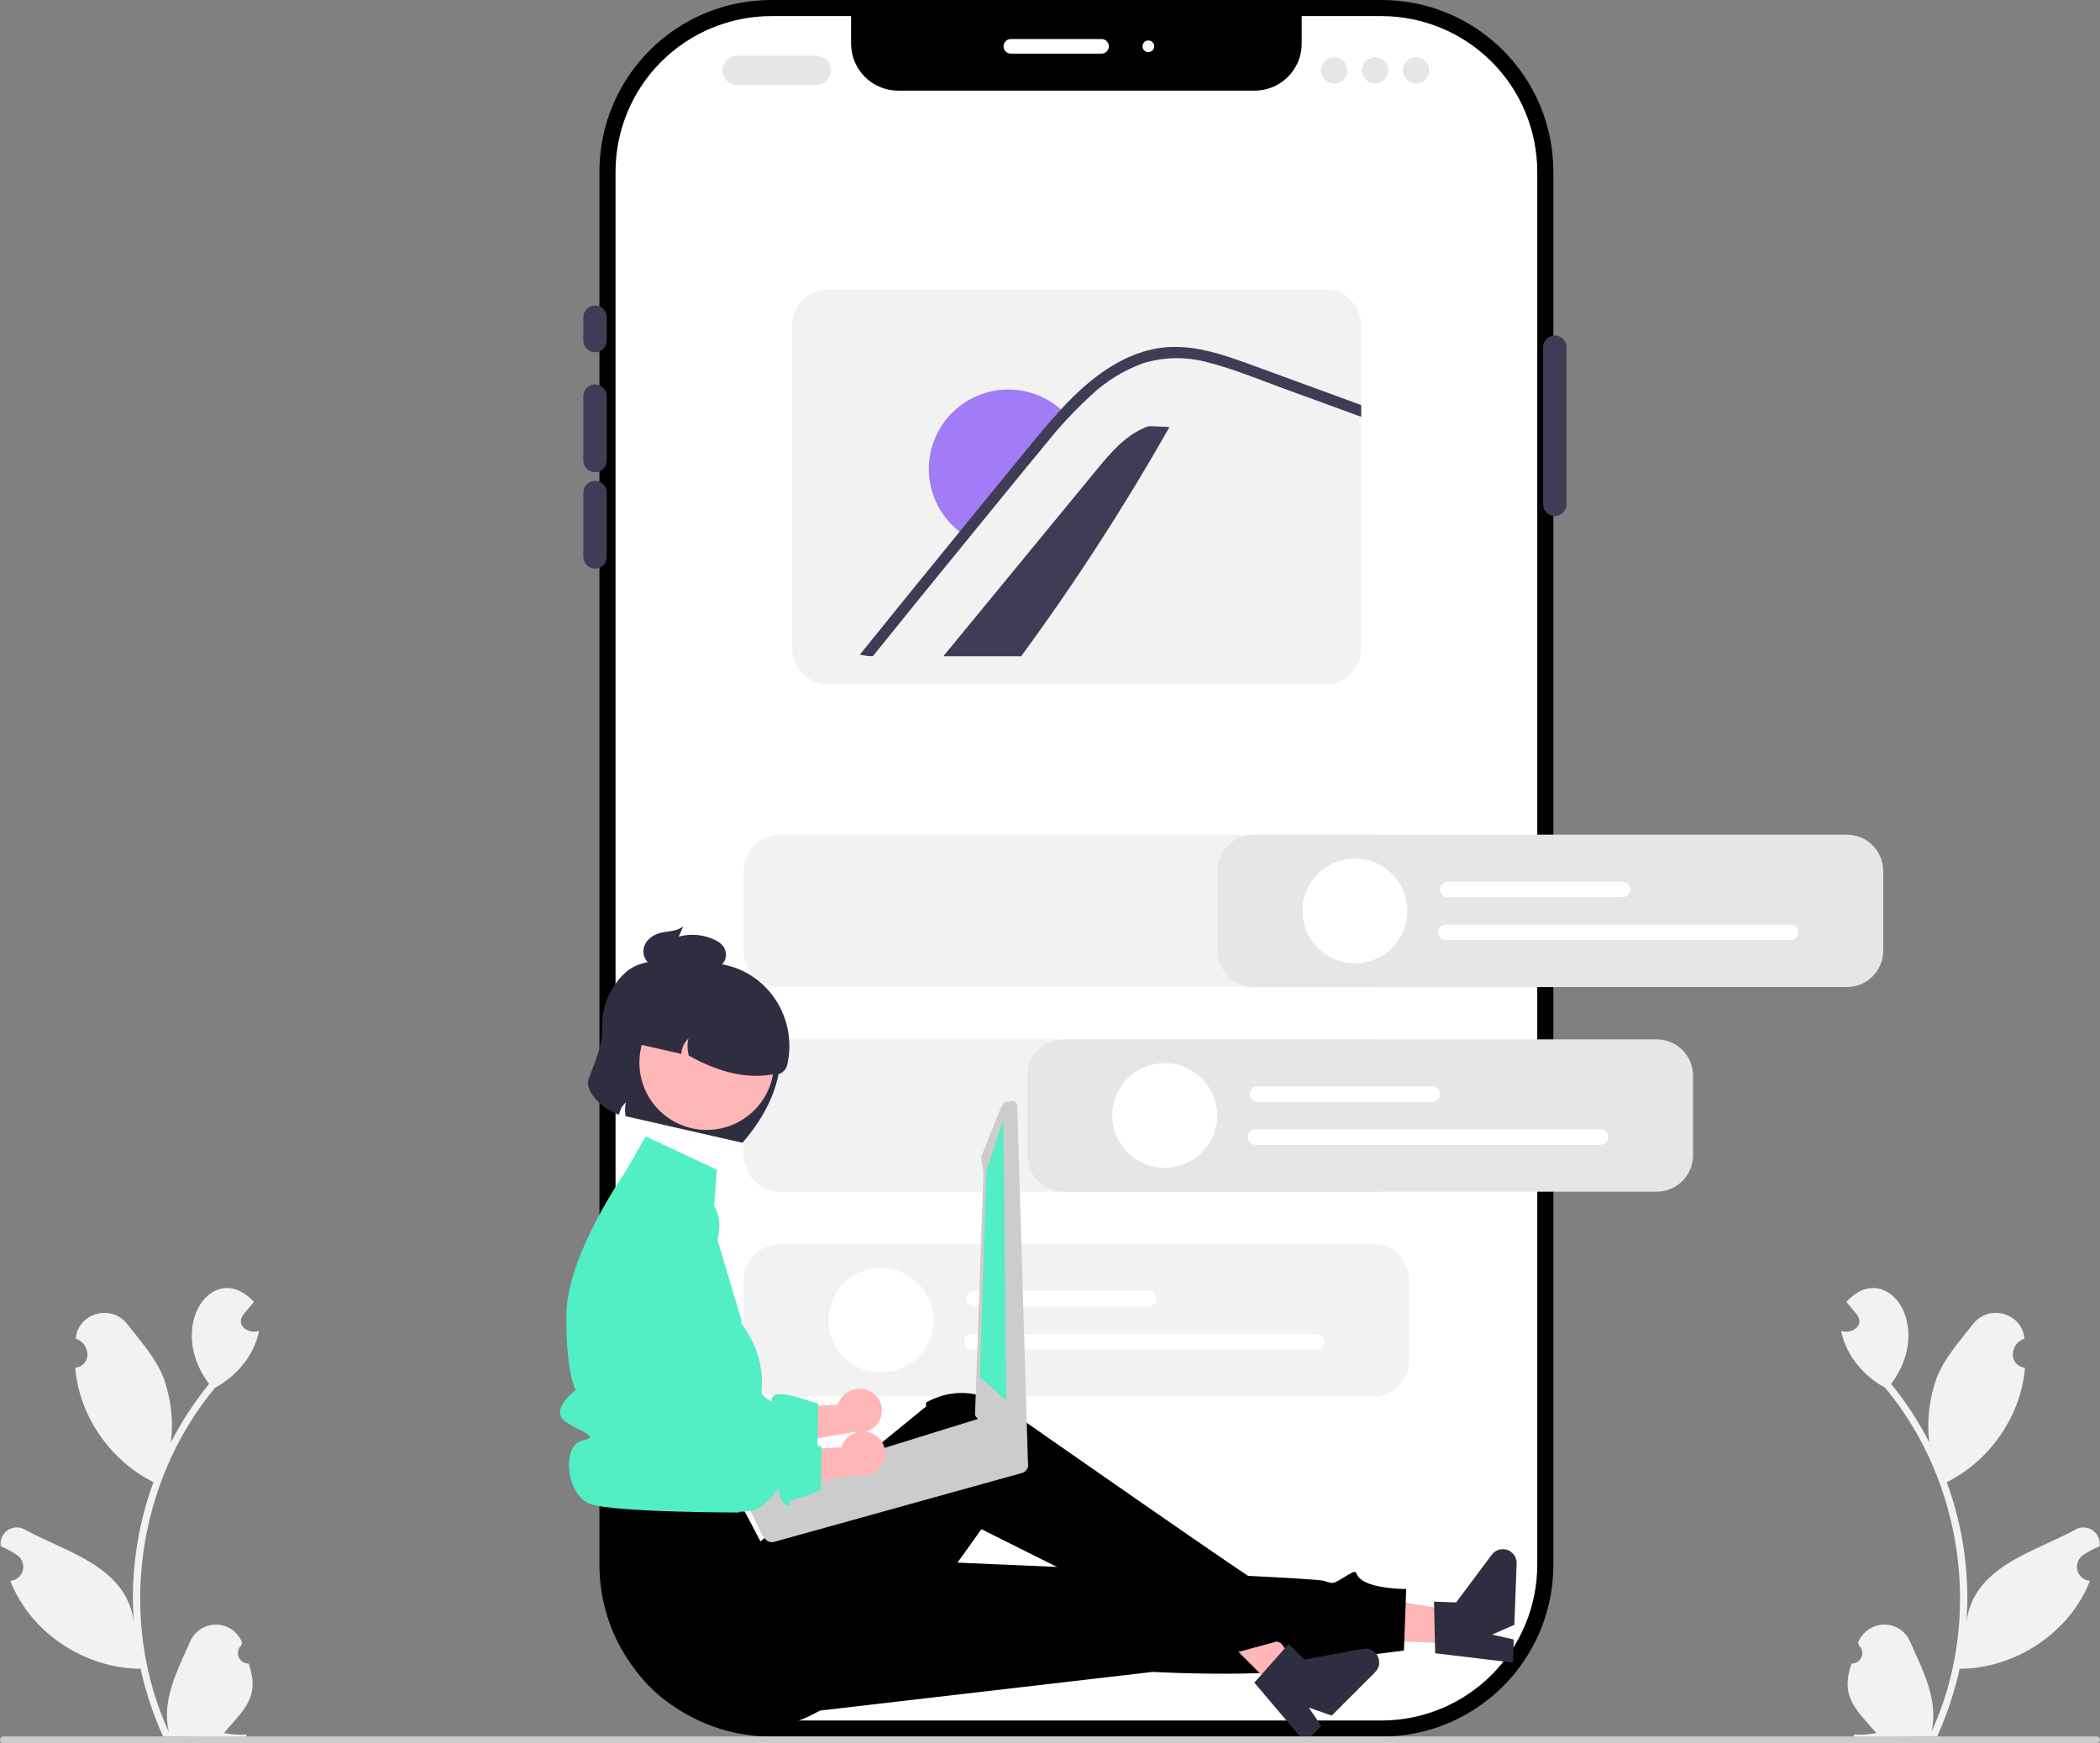 <svg width="636" height="528" viewBox="0 0 636 528" fill="none" xmlns="http://www.w3.org/2000/svg">
<rect x="0" y="0" width="636" height="528" fill="#808080" stroke="none"/>
<g clip-path="url(#clip0_26_74)">
<path d="M418.399 0H233.588C204.844 0 181.542 23.281 181.542 51.999V473.939C181.542 502.657 204.844 525.938 233.588 525.938H418.399C447.143 525.938 470.444 502.657 470.444 473.939V51.999C470.444 23.281 447.143 0 418.399 0Z" fill="black"/>
<path d="M465.57 52.003V473.939C465.556 486.435 460.581 498.414 451.738 507.25C442.894 516.085 430.904 521.056 418.398 521.07H233.59C221.083 521.056 209.093 516.085 200.25 507.25C191.406 498.414 186.432 486.435 186.417 473.939V52.003C186.432 39.507 191.406 27.528 200.25 18.692C209.093 9.857 221.083 4.886 233.59 4.872H257.756V13.213C257.756 16.988 259.258 20.61 261.93 23.28C264.603 25.95 268.227 27.45 272.006 27.45H379.981C383.76 27.45 387.385 25.95 390.057 23.28C392.73 20.61 394.231 16.988 394.231 13.213V4.872H418.398C430.904 4.886 442.894 9.857 451.738 18.692C460.581 27.528 465.556 39.507 465.57 52.003Z" fill="white"/>
<path d="M180.213 106.693C179.273 106.692 178.372 106.318 177.708 105.654C177.043 104.99 176.67 104.09 176.668 103.151V96.068C176.668 95.129 177.042 94.228 177.707 93.563C178.371 92.899 179.273 92.526 180.213 92.526C181.153 92.526 182.055 92.899 182.72 93.563C183.385 94.228 183.758 95.129 183.758 96.068V103.151C183.757 104.09 183.383 104.99 182.719 105.654C182.054 106.318 181.153 106.692 180.213 106.693Z" fill="#3F3D56"/>
<path d="M180.213 143.014C179.273 143.013 178.372 142.639 177.708 141.975C177.043 141.311 176.67 140.411 176.668 139.472V119.974C176.668 119.035 177.042 118.134 177.707 117.47C178.371 116.805 179.273 116.432 180.213 116.432C181.153 116.432 182.055 116.805 182.72 117.47C183.385 118.134 183.758 119.035 183.758 119.974V139.472C183.757 140.411 183.383 141.311 182.719 141.975C182.054 142.639 181.153 143.013 180.213 143.014Z" fill="#3F3D56"/>
<path d="M180.213 172.214C179.273 172.213 178.372 171.839 177.708 171.175C177.043 170.511 176.67 169.611 176.668 168.672V149.174C176.668 148.234 177.042 147.334 177.707 146.669C178.371 146.005 179.273 145.632 180.213 145.632C181.153 145.632 182.055 146.005 182.72 146.669C183.385 147.334 183.758 148.234 183.758 149.174V168.672C183.757 169.611 183.383 170.511 182.719 171.175C182.054 171.839 181.153 172.213 180.213 172.214Z" fill="#3F3D56"/>
<path d="M470.887 156.276C469.947 156.275 469.046 155.902 468.382 155.238C467.717 154.574 467.343 153.673 467.342 152.734V105.158C467.342 104.219 467.716 103.318 468.381 102.654C469.045 101.989 469.947 101.616 470.887 101.616C471.827 101.616 472.729 101.989 473.394 102.654C474.058 103.318 474.432 104.219 474.432 105.158V152.734C474.431 153.673 474.057 154.574 473.393 155.238C472.728 155.902 471.827 156.275 470.887 156.276Z" fill="#3F3D56"/>
<path d="M333.608 16.244H306.136C305.548 16.244 304.985 16.011 304.569 15.595C304.154 15.18 303.92 14.617 303.92 14.03C303.92 13.443 304.154 12.88 304.569 12.465C304.985 12.05 305.548 11.817 306.136 11.817H333.608C334.196 11.817 334.759 12.05 335.175 12.465C335.59 12.88 335.824 13.443 335.824 14.03C335.824 14.617 335.59 15.18 335.175 15.595C334.759 16.011 334.196 16.244 333.608 16.244Z" fill="white"/>
<path d="M347.787 15.801C348.766 15.801 349.56 15.008 349.56 14.03C349.56 13.052 348.766 12.259 347.787 12.259C346.808 12.259 346.015 13.052 346.015 14.03C346.015 15.008 346.808 15.801 347.787 15.801Z" fill="white"/>
<path d="M560.746 503.818C561.393 503.841 562.031 503.665 562.575 503.314C563.119 502.963 563.542 502.453 563.786 501.854C564.03 501.254 564.084 500.595 563.94 499.964C563.796 499.333 563.462 498.761 562.982 498.327C562.9 498.011 562.84 497.785 562.758 497.469C563.362 495.892 564.423 494.531 565.807 493.561C567.19 492.591 568.832 492.055 570.522 492.023C572.211 491.991 573.872 492.464 575.291 493.381C576.71 494.298 577.823 495.618 578.486 497.171C582.313 505.889 587.243 514.904 584.926 524.568C600.518 490.721 594.707 448.858 570.915 420.266C564.38 416.75 559.051 410.444 557.609 403.077C560.837 404.135 564.823 401.482 562.372 398.12C561.311 396.836 560.24 395.562 559.179 394.278C571.276 381.158 586.032 401.456 572.747 419.135C577.2 424.605 581.069 430.526 584.289 436.799C583.496 430.112 584.302 423.333 586.643 417.018C589.02 411.131 593.533 406.149 597.5 401.041C602.324 394.818 612.4 397.572 613.132 405.404C608.64 406.927 608.116 413.436 613.279 414.277C612.068 428.871 602.661 442.363 589.589 448.883C594.569 462.432 596.6 476.886 595.549 491.281C597.707 474.449 615.729 470.197 628.289 463.396C629.088 462.873 630.021 462.594 630.976 462.593C631.93 462.591 632.864 462.868 633.665 463.388C634.465 463.908 635.096 464.649 635.482 465.521C635.867 466.394 635.99 467.36 635.836 468.301C634.1 469.025 632.441 469.92 630.883 470.972C630.152 471.473 629.595 472.187 629.287 473.016C628.979 473.846 628.935 474.75 629.162 475.606C629.388 476.461 629.874 477.226 630.553 477.794C631.231 478.363 632.069 478.708 632.951 478.782C626.738 494.578 610.387 505.3 593.49 505.402C591.934 512.467 589.646 519.351 586.665 525.944L561.587 526.183C561.495 525.905 561.411 525.618 561.327 525.341C563.65 525.465 565.979 525.304 568.263 524.862C562.052 517.655 557.268 513.994 560.746 503.818Z" fill="#F2F2F2"/>
<path d="M75.324 503.818C74.677 503.841 74.038 503.665 73.495 503.314C72.951 502.963 72.528 502.453 72.284 501.854C72.04 501.254 71.986 500.595 72.13 499.964C72.273 499.333 72.608 498.761 73.088 498.327C73.17 498.011 73.23 497.785 73.312 497.469C72.708 495.892 71.646 494.531 70.263 493.561C68.88 492.591 67.238 492.055 65.548 492.023C63.858 491.991 62.197 492.464 60.778 493.381C59.359 494.298 58.247 495.618 57.583 497.171C53.757 505.889 48.826 514.904 51.144 524.568C35.552 490.721 41.363 448.858 65.155 420.266C71.689 416.75 77.019 410.444 78.461 403.077C75.233 404.135 71.247 401.482 73.698 398.12C74.759 396.836 75.83 395.562 76.89 394.278C64.794 381.158 50.038 401.456 63.322 419.135C58.869 424.605 55.001 430.526 51.78 436.799C52.574 430.112 51.767 423.333 49.427 417.018C47.05 411.131 42.537 406.149 38.57 401.041C33.746 394.818 23.67 397.572 22.938 405.404C27.43 406.927 27.953 413.436 22.791 414.277C24.002 428.871 33.409 442.363 46.48 448.883C41.501 462.432 39.469 476.886 40.521 491.281C38.363 474.449 20.341 470.197 7.781 463.396C6.982 462.873 6.049 462.594 5.094 462.593C4.14 462.591 3.205 462.868 2.405 463.388C1.605 463.908 0.974 464.649 0.588 465.521C0.203 466.394 0.079 467.36 0.234 468.301C1.969 469.025 3.629 469.92 5.187 470.972C5.917 471.473 6.475 472.187 6.783 473.016C7.091 473.846 7.135 474.75 6.908 475.606C6.682 476.461 6.196 477.226 5.517 477.794C4.839 478.363 4.001 478.708 3.118 478.782C9.332 494.578 25.682 505.3 42.58 505.402C44.136 512.467 46.423 519.351 49.404 525.944L74.483 526.183C74.575 525.905 74.659 525.618 74.742 525.341C72.42 525.465 70.091 525.304 67.807 524.862C74.018 517.655 78.803 513.994 75.325 503.818L75.324 503.818Z" fill="#F2F2F2"/>
<path d="M247.198 25.742H223.27C222.095 25.742 220.968 25.275 220.137 24.445C219.306 23.615 218.839 22.489 218.839 21.315C218.839 20.141 219.306 19.015 220.137 18.184C220.968 17.354 222.095 16.888 223.27 16.888H247.198C248.373 16.888 249.5 17.354 250.331 18.184C251.162 19.015 251.629 20.141 251.629 21.315C251.629 22.489 251.162 23.615 250.331 24.445C249.5 25.275 248.373 25.742 247.198 25.742Z" fill="#E6E6E6"/>
<path d="M404.055 25.299C406.258 25.299 408.043 23.515 408.043 21.315C408.043 19.114 406.258 17.33 404.055 17.33C401.853 17.33 400.067 19.114 400.067 21.315C400.067 23.515 401.853 25.299 404.055 25.299Z" fill="#E6E6E6"/>
<path d="M416.462 25.299C418.664 25.299 420.45 23.515 420.45 21.315C420.45 19.114 418.664 17.33 416.462 17.33C414.259 17.33 412.474 19.114 412.474 21.315C412.474 23.515 414.259 25.299 416.462 25.299Z" fill="#E6E6E6"/>
<path d="M428.869 25.299C431.071 25.299 432.857 23.515 432.857 21.315C432.857 19.114 431.071 17.33 428.869 17.33C426.666 17.33 424.881 19.114 424.881 21.315C424.881 23.515 426.666 25.299 428.869 25.299Z" fill="#E6E6E6"/>
<path d="M401.267 87.618H250.879C247.965 87.622 245.173 88.78 243.113 90.838C241.053 92.897 239.894 95.687 239.89 98.597V196.268C239.894 199.178 241.053 201.969 243.113 204.027C245.173 206.085 247.965 207.243 250.879 207.247H401.267C404.181 207.244 406.974 206.087 409.034 204.028C411.095 201.97 412.253 199.179 412.256 196.268V98.597C412.253 95.686 411.095 92.895 409.034 90.837C406.974 88.778 404.181 87.621 401.267 87.618Z" fill="#F2F2F2"/>
<path d="M354.185 129.314C340.595 153.322 325.597 176.507 309.271 198.748H285.688C301.135 179.946 316.594 161.144 332.064 142.342C336.502 136.928 341.318 131.256 347.976 129.056L354.185 129.314Z" fill="#3F3D56"/>
<path d="M322.844 125.464C320.384 128.025 318.027 130.689 315.808 133.456C310.923 139.334 306.106 145.263 301.272 151.176C298.262 154.854 295.252 158.532 292.276 162.21C291.331 161.603 290.434 160.925 289.592 160.181C284.839 156.06 281.891 150.242 281.38 143.974C280.868 137.706 282.834 131.488 286.856 126.651C290.878 121.815 296.637 118.744 302.897 118.098C309.158 117.453 315.423 119.282 320.349 123.196C321.237 123.888 322.071 124.646 322.844 125.464Z" fill="#A27BF6"/>
<path d="M412.256 122.672V126.24L410.661 125.656L388.213 117.457C380.902 114.792 373.609 111.746 366.058 109.825C359.489 107.947 352.513 108.036 345.995 110.081C340.184 112.229 334.867 115.527 330.362 119.777C328.368 121.618 326.436 123.504 324.566 125.461C323.955 126.107 323.343 126.754 322.741 127.4C320.933 129.366 319.187 131.376 317.53 133.456C312.647 139.335 307.826 145.268 302.996 151.174C299.983 154.857 296.97 158.531 293.992 162.206C284.049 174.363 274.165 186.543 264.34 198.747C263.017 198.732 261.699 198.566 260.414 198.251C270.437 185.811 280.507 173.403 290.625 161.028C290.855 160.745 291.086 160.462 291.316 160.178C292.503 158.7 293.718 157.212 294.923 155.733C299.965 149.562 305.011 143.397 310.059 137.237C313.728 132.757 317.37 128.259 321.323 124.009C321.562 123.734 321.81 123.469 322.067 123.194C322.448 122.787 322.829 122.389 323.219 121.972C331.806 113.109 342.521 105.274 355.353 105.061C362.903 104.946 370.197 107.337 377.215 109.86C384.775 112.596 392.307 115.376 399.858 118.139L412.256 122.672Z" fill="#3F3D56"/>
<path d="M415.792 422.891H236.196C233.282 422.888 230.489 421.73 228.429 419.672C226.369 417.614 225.211 414.823 225.207 411.913V387.73C225.211 384.819 226.369 382.029 228.429 379.97C230.489 377.912 233.282 376.755 236.196 376.751H415.792C418.705 376.755 421.498 377.912 423.558 379.97C425.618 382.029 426.777 384.819 426.78 387.73V411.913C426.777 414.823 425.618 417.614 423.558 419.672C421.498 421.73 418.705 422.888 415.792 422.891Z" fill="#F2F2F2"/>
<path d="M415.792 298.933H236.196C233.282 298.93 230.489 297.772 228.429 295.714C226.369 293.656 225.211 290.865 225.207 287.954V263.771C225.211 260.861 226.369 258.07 228.429 256.012C230.489 253.954 233.282 252.796 236.196 252.793H415.792C418.705 252.796 421.498 253.954 423.558 256.012C425.618 258.07 426.777 260.861 426.78 263.771V287.954C426.777 290.865 425.618 293.656 423.558 295.714C421.498 297.772 418.705 298.93 415.792 298.933Z" fill="#F2F2F2"/>
<path d="M415.792 360.912H236.196C233.282 360.909 230.489 359.751 228.429 357.693C226.369 355.635 225.211 352.844 225.207 349.934V325.75C225.211 322.84 226.369 320.049 228.429 317.991C230.489 315.933 233.282 314.775 236.196 314.772H415.792C418.705 314.775 421.498 315.933 423.558 317.991C425.618 320.049 426.777 322.84 426.78 325.75V349.934C426.777 352.844 425.618 355.635 423.558 357.693C421.498 359.751 418.705 360.909 415.792 360.912Z" fill="#F2F2F2"/>
<path d="M347.813 395.682H294.897C294.269 395.682 293.667 395.433 293.223 394.99C292.779 394.546 292.529 393.944 292.529 393.317C292.529 392.69 292.779 392.088 293.223 391.645C293.667 391.201 294.269 390.952 294.897 390.952H347.813C348.441 390.952 349.043 391.201 349.487 391.645C349.931 392.088 350.18 392.69 350.18 393.317C350.18 393.944 349.931 394.546 349.487 394.99C349.043 395.433 348.441 395.682 347.813 395.682Z" fill="white"/>
<path d="M398.708 408.69H294.305C293.677 408.69 293.075 408.441 292.631 407.998C292.187 407.554 291.938 406.953 291.938 406.325C291.938 405.698 292.187 405.097 292.631 404.653C293.075 404.209 293.677 403.96 294.305 403.96H398.708C399.336 403.96 399.938 404.209 400.382 404.653C400.826 405.097 401.075 405.698 401.075 406.325C401.075 406.953 400.826 407.554 400.382 407.998C399.938 408.441 399.336 408.69 398.708 408.69Z" fill="white"/>
<path d="M266.784 415.679C275.549 415.679 282.655 408.579 282.655 399.821C282.655 391.064 275.549 383.964 266.784 383.964C258.018 383.964 250.912 391.064 250.912 399.821C250.912 408.579 258.018 415.679 266.784 415.679Z" fill="white"/>
<path d="M263.247 421.241C261.628 420.485 259.777 420.39 258.088 420.976C256.399 421.563 255.007 422.785 254.206 424.381C254.048 424.709 253.918 425.048 253.816 425.397L229.916 426.824L226.374 439.195L258.903 433.704C260.382 434.013 261.923 433.824 263.283 433.166C264.644 432.508 265.748 431.419 266.424 430.068C266.801 429.296 267.022 428.457 267.075 427.599C267.128 426.741 267.011 425.882 266.731 425.069C266.451 424.257 266.014 423.507 265.444 422.863C264.874 422.22 264.183 421.694 263.41 421.317C263.356 421.291 263.302 421.266 263.247 421.241Z" fill="#FFB6B6"/>
<path d="M210.493 360.218C208.918 359.574 207.222 359.277 205.522 359.346C203.822 359.415 202.157 359.849 200.639 360.619C199.122 361.389 197.789 362.476 196.729 363.807C195.67 365.137 194.91 366.68 194.501 368.33L187.93 394.843L189.166 441.224C189.166 441.224 223.464 447.799 229.222 443.573C234.98 439.346 234.439 436.2 234.98 439.346C235.52 442.492 237.992 443.813 238.026 442.561C238.06 441.309 238.34 441.523 239.775 441.146C241.209 440.769 247.542 438.437 247.542 438.437L247.826 425.213C247.826 425.213 237.356 421.248 234.816 422.431C232.277 423.614 235.357 425.577 232.277 423.614C229.196 421.651 228.859 415.454 228.333 421.039C227.806 426.623 226.264 427.663 223.954 425.18C221.645 422.697 210.945 424.283 210.945 424.283L217.754 372.725C218.096 370.132 217.569 367.498 216.256 365.236C214.942 362.973 212.916 361.209 210.493 360.218Z" fill="#52EEC4"/>
<path d="M441.467 497.762L441.828 487.996L404.296 481.958L403.764 496.372L441.467 497.762Z" fill="#FFB6B6"/>
<path d="M434.654 500.702L434.298 485.065L440.989 485.312L451.791 470.856C452.324 470.142 453.072 469.617 453.925 469.357C454.779 469.098 455.692 469.118 456.534 469.414C457.375 469.711 458.099 470.268 458.6 471.005C459.102 471.741 459.355 472.619 459.322 473.509L458.636 492.085L451.899 495.043L458.471 496.537L458.213 503.541L434.654 500.702Z" fill="#2F2E41"/>
<path d="M230.233 520.158L349.111 506.347C349.111 506.347 400.446 509.309 412.491 501.481L425.192 499.879L425.88 481.238C425.88 481.238 418.113 481.296 413.648 479.217C409.182 477.138 412.286 474.594 408.028 477.095C403.771 479.597 404.221 479.897 400.929 478.748C397.637 477.598 246.686 471.433 246.686 471.433L230.233 520.158Z" fill="black"/>
<path d="M386.883 512.069L393.795 505.154L370.39 475.225L360.188 485.43L386.883 512.069Z" fill="#FFB6B6"/>
<path d="M379.886 509.595L390.27 497.89L395.007 502.618L412.767 499.36C413.644 499.199 414.549 499.322 415.351 499.712C416.153 500.102 416.81 500.737 417.224 501.526C417.639 502.315 417.791 503.215 417.657 504.096C417.523 504.977 417.111 505.792 416.481 506.423L403.333 519.574L396.381 517.165L400.182 522.726L395.225 527.685L379.886 509.595Z" fill="#2F2E41"/>
<path d="M183.332 455.111L184.514 482.558C185.905 514.87 221.521 534.426 249.139 517.556C249.648 517.245 250.158 516.923 250.671 516.589C250.671 516.589 261.141 513.78 260.823 509.331C260.505 504.883 263.063 502.717 265.326 503.931C267.59 505.144 297.226 463.121 297.226 463.121C297.226 463.121 358.801 493.809 372.384 501.033L386.717 497.131C386.717 497.131 392.112 499.677 390.169 495.995C388.226 492.314 387.877 494.077 387.28 490.066C386.683 486.055 385.156 481.082 384.23 481.291C383.304 481.5 308.055 428.879 308.055 428.879C308.055 428.879 295.796 416.483 280.589 424.667C280.272 425.87 280.543 425.912 280.543 425.912L230.309 466.808L223.211 453.34L183.332 455.111Z" fill="black"/>
<path d="M217.095 354.259L195.557 344.174L189.109 355.384C189.109 355.384 171.791 380.075 171.54 397.888C171.289 415.701 174.362 420.998 174.362 420.998C174.362 420.998 166.896 426.575 170.629 429.985C174.362 433.394 182.628 434.865 176.28 436.343C169.931 437.821 171.54 452.784 178.63 455.44C185.719 458.096 223.794 458.073 223.794 458.073C223.452 456.913 223.427 455.683 223.721 454.509C224.016 453.336 224.619 452.263 225.469 451.402C228.421 448.446 231.079 450.567 228.421 445.965C225.762 441.363 221.331 444.019 224.876 437.821C228.421 431.623 228.419 429.771 228.419 429.771C228.419 429.771 235.646 416.03 224.761 401.123C224.098 400.215 224.655 400.18 224.655 400.18L215.866 370.752L217.095 354.259Z" fill="#52EEC4"/>
<path d="M182.386 311.854C182.568 316.399 179.701 322.839 178.289 326.722C176.78 330.874 183.322 336.385 187.51 337.591C187.728 336.153 188.446 334.838 189.538 333.876C189.236 335.246 189.21 336.663 189.461 338.044L224.862 346.097C231.231 338.728 237.635 328.134 236.238 315.358C236.573 312.932 236.182 310.461 235.116 308.256C234.051 306.05 232.356 304.209 230.247 302.962L212.349 292.398C204.737 290.667 195.15 289.621 189.651 294.328C187.195 296.511 185.265 299.223 184.006 302.258C182.748 305.293 182.194 308.574 182.386 311.854Z" fill="#2F2E41"/>
<path d="M214.03 342.204C225.287 342.204 234.413 333.086 234.413 321.839C234.413 310.592 225.287 301.474 214.03 301.474C202.773 301.474 193.647 310.592 193.647 321.839C193.647 333.086 202.773 342.204 214.03 342.204Z" fill="#FFB6B6"/>
<path d="M190.152 310.959L189.168 315.276L206.363 319.187C206.379 318.314 206.574 317.454 206.938 316.66C207.302 315.866 207.826 315.156 208.478 314.574C208.107 316.266 208.149 318.023 208.601 319.696C217.875 324.895 226.233 326.737 233.728 325.411C234.744 325.642 235.81 325.461 236.691 324.907C237.572 324.353 238.198 323.472 238.429 322.457C241.444 309.222 233.544 295.696 220.362 292.41C217.158 291.61 213.827 291.457 210.563 291.96C207.299 292.463 204.168 293.612 201.354 295.339C198.54 297.067 196.1 299.338 194.176 302.021C192.253 304.703 190.884 307.742 190.152 310.959Z" fill="#2F2E41"/>
<path d="M200.205 282.479C202.472 281.988 204.872 282.107 206.922 280.572L205.578 283.656C209.305 282.635 213.279 283.032 216.731 284.769C217.757 285.228 218.632 285.969 219.256 286.904C219.591 287.469 219.794 288.102 219.852 288.756C219.909 289.411 219.819 290.069 219.588 290.684C219.367 291.212 219.039 291.687 218.625 292.081C218.21 292.474 217.717 292.777 217.179 292.97C216.225 293.256 215.225 293.361 214.232 293.278C210.047 293.181 205.862 293.083 201.677 292.986C200.083 293.085 198.489 292.775 197.047 292.087C196.281 291.614 195.669 290.928 195.288 290.113C194.906 289.297 194.771 288.388 194.899 287.498C195.298 284.695 197.938 282.971 200.205 282.479Z" fill="#2F2E41"/>
<path d="M310.772 442.085C310.723 442.027 310.667 441.975 310.605 441.932C310.453 441.755 310.267 441.61 310.059 441.505L308.567 440.707L298.666 429.724C298.092 429.425 297.426 429.362 296.806 429.546L296.781 429.554L292.539 430.864L288.891 431.995L283.795 433.574L249.086 444.312L226.271 451.369C225.654 451.564 225.139 451.993 224.835 452.564C224.532 453.135 224.466 453.802 224.65 454.422C224.757 454.763 224.934 455.078 225.171 455.347L225.897 456.154L227.419 457.849L230.948 465.154L231.926 466.246C232.238 466.593 232.643 466.845 233.093 466.971C233.542 467.097 234.019 467.092 234.466 466.958L309.629 446.075C310.019 445.949 310.373 445.729 310.658 445.434C310.943 445.139 311.151 444.779 311.264 444.384C311.377 443.99 311.391 443.574 311.305 443.173C311.22 442.772 311.036 442.398 310.772 442.085Z" fill="#CCCCCC"/>
<path d="M306.309 333.439L304.854 333.675C304.455 333.741 304.098 333.962 303.862 334.29L303.22 335.186L297.436 349.638C297.2 349.968 297.106 350.379 297.173 350.779L297.851 354.896L295.289 428.391C295.354 428.771 295.558 429.113 295.862 429.35L307.093 444.36L307.355 444.568L307.921 445.011C308.211 445.235 308.571 445.349 308.937 445.334L309.892 445.288C310.108 445.278 310.32 445.221 310.514 445.123C310.707 445.024 310.877 444.886 311.013 444.717C311.15 444.549 311.249 444.354 311.304 444.145C311.359 443.936 311.369 443.717 311.332 443.504L308.073 334.697C308.008 334.297 307.785 333.94 307.456 333.704C307.127 333.468 306.717 333.372 306.317 333.438L306.309 333.439Z" fill="#CCCCCC"/>
<path d="M303.872 339.15L298.748 354.745L296.766 417.038L304.741 424.121L303.872 339.15Z" fill="#52EEC4"/>
<path d="M264.247 434.17C262.628 433.414 260.777 433.319 259.088 433.906C257.399 434.492 256.006 435.714 255.206 437.311C255.048 437.638 254.918 437.978 254.816 438.326L230.916 439.753L227.374 452.125L259.903 446.633C261.382 446.942 262.922 446.753 264.283 446.095C265.644 445.437 266.748 444.348 267.424 442.997C268.186 441.438 268.296 439.64 267.731 437.998C267.166 436.357 265.971 435.008 264.41 434.247C264.356 434.22 264.302 434.195 264.247 434.17Z" fill="#FFB6B6"/>
<path d="M211.493 373.147C209.918 372.503 208.222 372.206 206.522 372.275C204.822 372.344 203.157 372.779 201.639 373.548C200.122 374.318 198.788 375.405 197.729 376.736C196.67 378.067 195.91 379.609 195.501 381.26L188.93 407.772L190.166 454.153C190.166 454.153 224.464 460.729 230.222 456.502C235.98 452.275 235.439 449.129 235.98 452.275C236.52 455.422 238.991 456.742 239.026 455.49C239.06 454.239 239.34 454.453 240.774 454.076C242.209 453.699 248.542 451.367 248.542 451.367L248.826 438.143C248.826 438.143 238.356 434.177 235.816 435.36C233.277 436.543 236.357 438.507 233.277 436.543C230.196 434.58 229.859 428.384 229.333 433.968C228.806 439.553 227.264 440.592 224.954 438.109C222.645 435.626 211.944 437.212 211.944 437.212L218.754 385.655C219.096 383.061 218.569 380.428 217.256 378.165C215.942 375.902 213.916 374.138 211.493 373.147Z" fill="#52EEC4"/>
<path d="M4.66763e-06 526.946C-0 527.085 0.027 527.222 0.079 527.35C0.132 527.478 0.21 527.594 0.308 527.692C0.406 527.79 0.522 527.868 0.651 527.921C0.779 527.973 0.916 528 1.055 528H634.945C635.225 528 635.493 527.889 635.691 527.691C635.889 527.494 636 527.226 636 526.946C636 526.667 635.889 526.399 635.691 526.201C635.493 526.004 635.225 525.893 634.945 525.893H1.055C0.916 525.892 0.779 525.919 0.651 525.972C0.522 526.025 0.406 526.102 0.308 526.2C0.21 526.298 0.132 526.415 0.079 526.543C0.027 526.671 -0 526.808 4.66763e-06 526.946Z" fill="#CCCCCC"/>
<path d="M559.356 298.933H379.76C376.847 298.93 374.054 297.772 371.994 295.714C369.934 293.656 368.775 290.865 368.772 287.954V263.771C368.775 260.861 369.934 258.07 371.994 256.012C374.054 253.954 376.847 252.796 379.76 252.793H559.356C562.27 252.796 565.063 253.954 567.123 256.012C569.182 258.07 570.341 260.861 570.345 263.771V287.954C570.341 290.865 569.182 293.656 567.123 295.714C565.063 297.772 562.27 298.93 559.356 298.933Z" fill="#E6E6E6"/>
<path d="M491.378 271.724H438.461C437.833 271.724 437.231 271.475 436.787 271.031C436.343 270.588 436.094 269.986 436.094 269.359C436.094 268.732 436.343 268.13 436.787 267.687C437.231 267.243 437.833 266.994 438.461 266.994H491.378C492.006 266.994 492.608 267.243 493.052 267.687C493.495 268.13 493.745 268.732 493.745 269.359C493.745 269.986 493.495 270.588 493.052 271.031C492.608 271.475 492.006 271.724 491.378 271.724Z" fill="white"/>
<path d="M542.272 284.732H437.869C437.242 284.732 436.639 284.483 436.196 284.039C435.752 283.596 435.502 282.994 435.502 282.367C435.502 281.74 435.752 281.138 436.196 280.695C436.639 280.251 437.242 280.002 437.869 280.002H542.272C542.9 280.002 543.502 280.251 543.946 280.695C544.39 281.138 544.64 281.74 544.64 282.367C544.64 282.994 544.39 283.596 543.946 284.039C543.502 284.483 542.9 284.732 542.272 284.732Z" fill="white"/>
<path d="M410.348 291.72C419.114 291.72 426.22 284.621 426.22 275.863C426.22 267.105 419.114 260.006 410.348 260.006C401.583 260.006 394.477 267.105 394.477 275.863C394.477 284.621 401.583 291.72 410.348 291.72Z" fill="white"/>
<path d="M501.753 360.912H322.157C319.244 360.909 316.451 359.751 314.391 357.693C312.331 355.635 311.172 352.844 311.169 349.934V325.75C311.172 322.84 312.331 320.049 314.391 317.991C316.451 315.933 319.244 314.775 322.157 314.772H501.753C504.667 314.775 507.46 315.933 509.52 317.991C511.579 320.049 512.738 322.84 512.742 325.75V349.934C512.738 352.844 511.579 355.635 509.52 357.693C507.46 359.751 504.667 360.909 501.753 360.912Z" fill="#E6E6E6"/>
<path d="M433.775 333.703H380.858C380.23 333.703 379.628 333.454 379.184 333.01C378.74 332.567 378.491 331.965 378.491 331.338C378.491 330.711 378.74 330.109 379.184 329.666C379.628 329.222 380.23 328.973 380.858 328.973H433.775C434.402 328.973 435.005 329.222 435.448 329.666C435.892 330.109 436.142 330.711 436.142 331.338C436.142 331.965 435.892 332.567 435.448 333.01C435.005 333.454 434.402 333.703 433.775 333.703Z" fill="white"/>
<path d="M484.669 346.711H380.266C379.638 346.711 379.036 346.462 378.592 346.019C378.148 345.575 377.899 344.973 377.899 344.346C377.899 343.719 378.148 343.117 378.592 342.674C379.036 342.23 379.638 341.981 380.266 341.981H484.669C485.297 341.981 485.899 342.23 486.343 342.674C486.787 343.117 487.036 343.719 487.036 344.346C487.036 344.973 486.787 345.575 486.343 346.019C485.899 346.462 485.297 346.711 484.669 346.711Z" fill="white"/>
<path d="M352.745 353.699C361.511 353.699 368.617 346.6 368.617 337.842C368.617 329.084 361.511 321.985 352.745 321.985C343.98 321.985 336.874 329.084 336.874 337.842C336.874 346.6 343.98 353.699 352.745 353.699Z" fill="white"/>
</g>
<defs>
<clipPath id="clip0_26_74">
<rect width="636" height="528" fill="white"/>
</clipPath>
</defs>
</svg>
